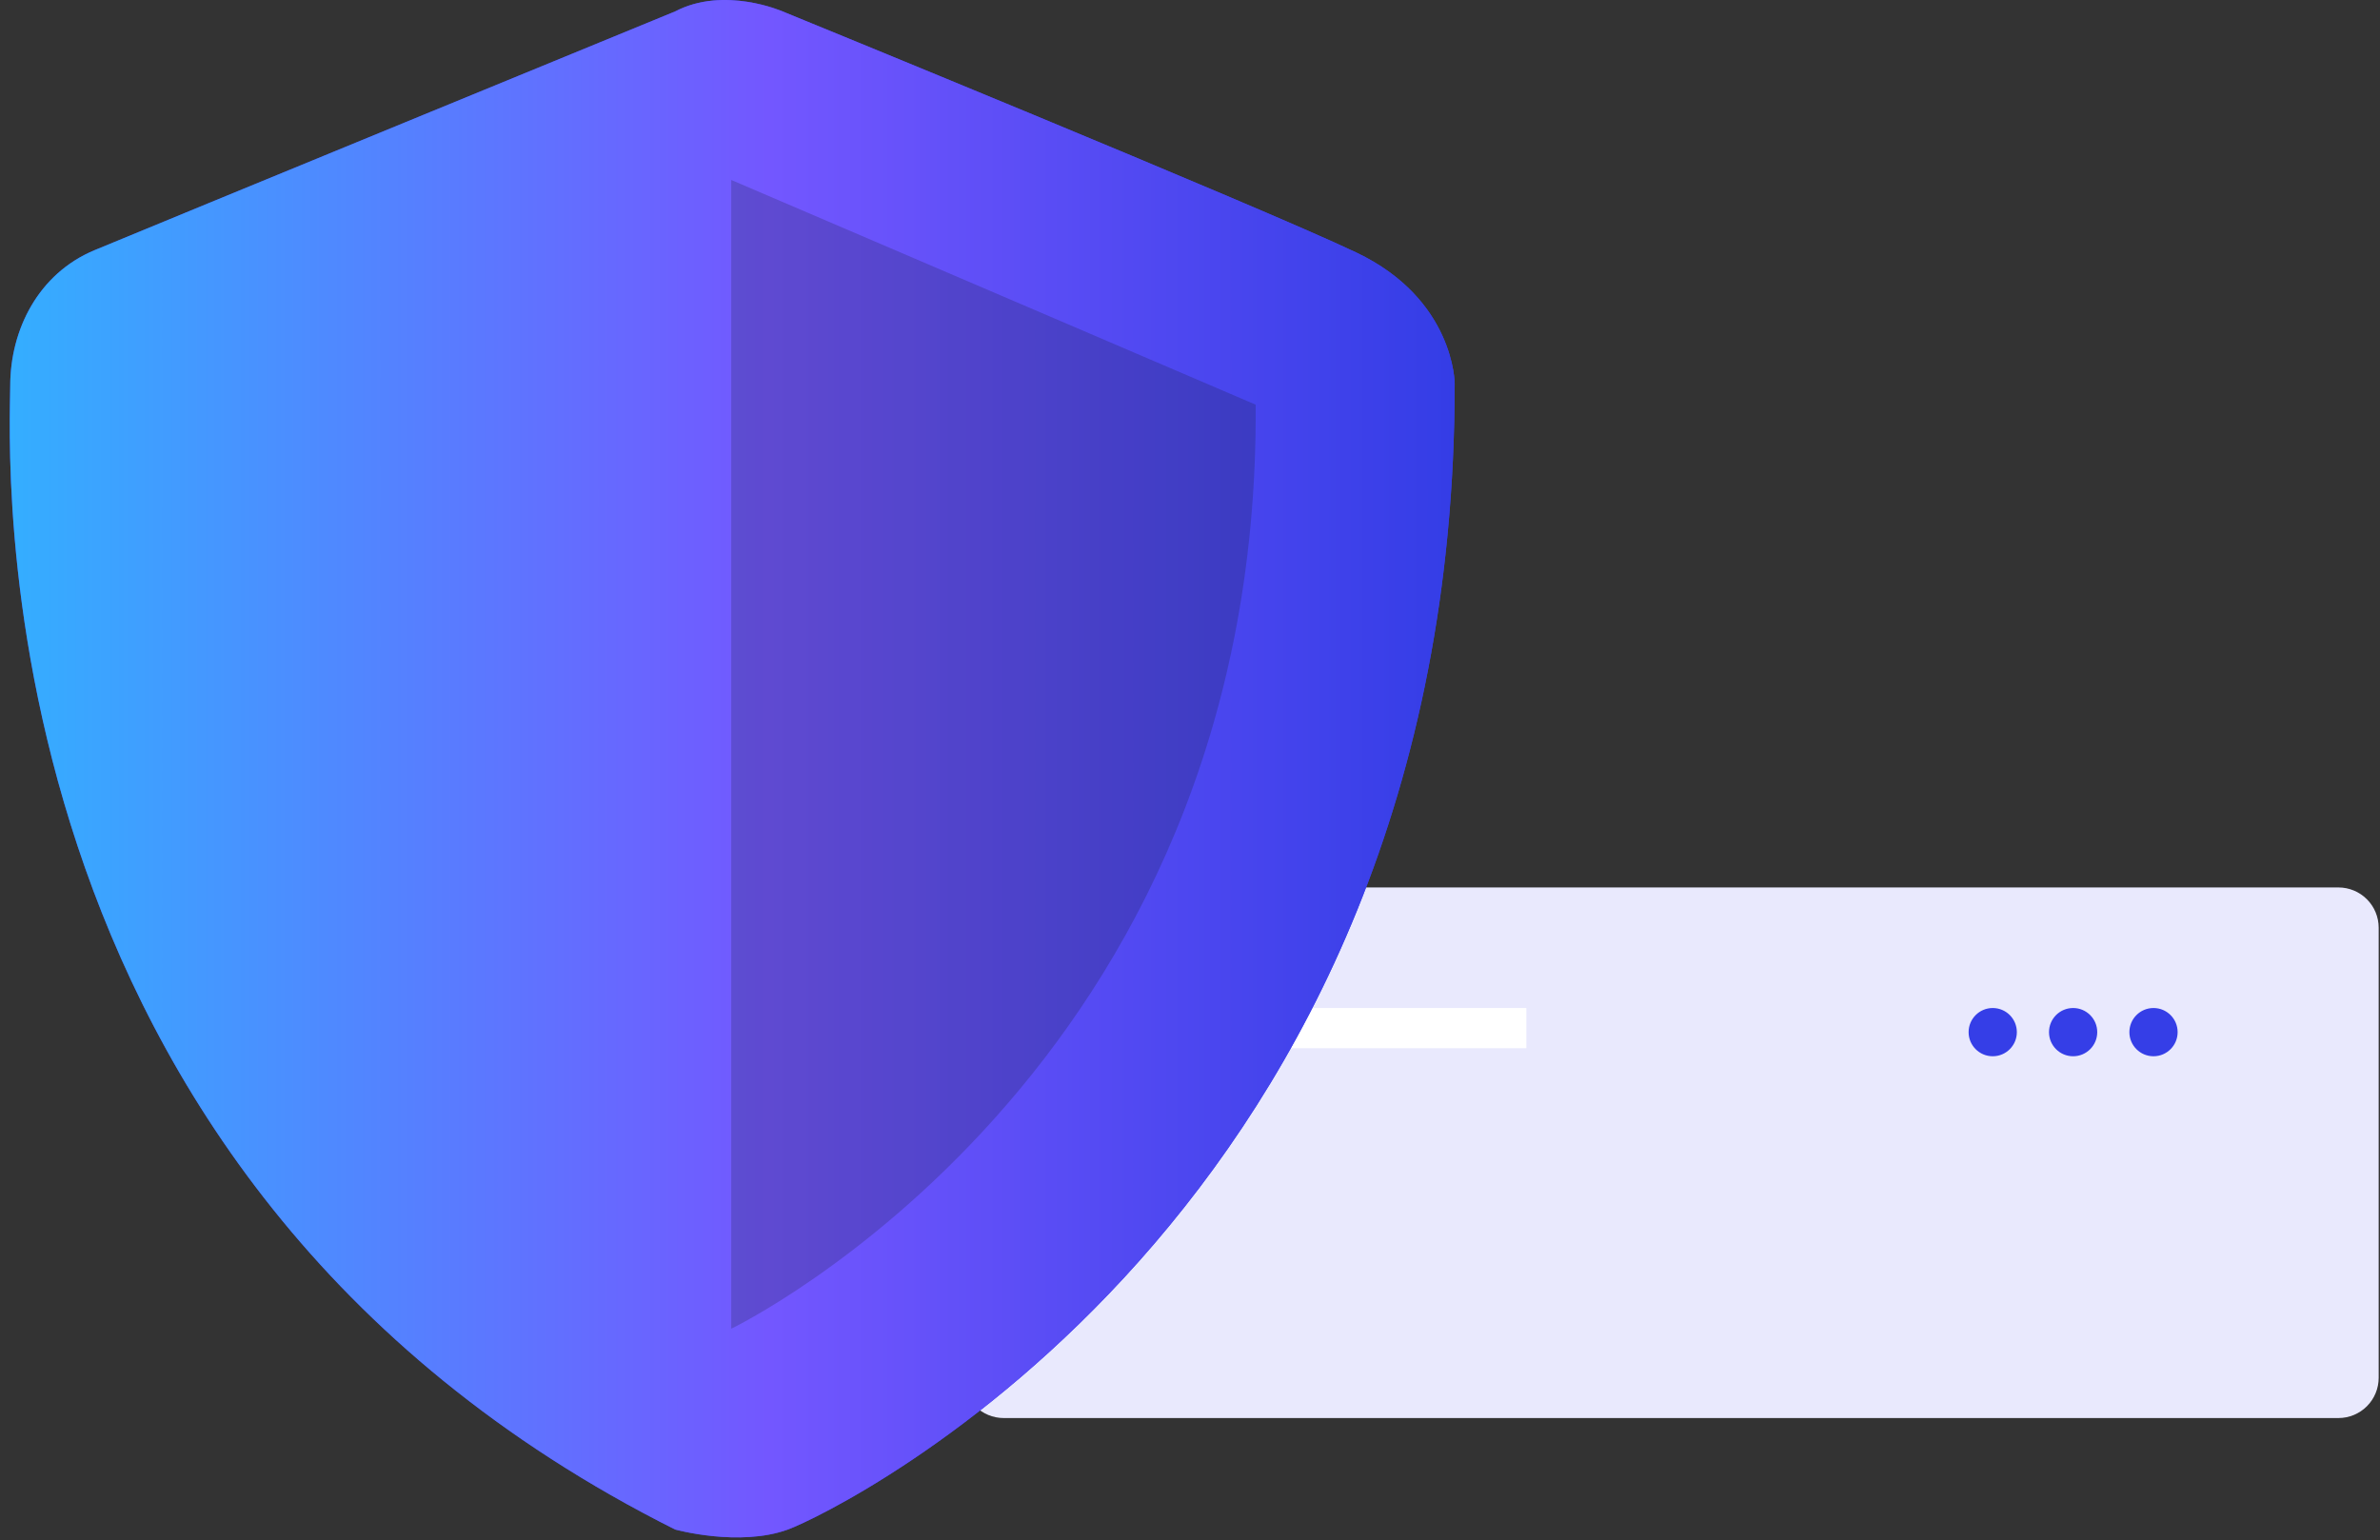 <svg width="207" height="134" viewBox="0 0 207 134" fill="none" xmlns="http://www.w3.org/2000/svg">
<rect x="0" y="0" width="207" height="134" fill="#333333" stroke="none"/>
<path d="M203.388 123.361H87.294C86.367 123.36 85.478 122.991 84.822 122.336C84.167 121.68 83.798 120.792 83.797 119.864V80.7C83.798 79.773 84.167 78.884 84.822 78.228C85.478 77.573 86.367 77.204 87.294 77.203H203.388C204.315 77.204 205.204 77.573 205.86 78.228C206.515 78.884 206.884 79.773 206.885 80.7V119.864C206.884 120.792 206.515 121.68 205.86 122.336C205.204 122.991 204.315 123.36 203.388 123.361Z" fill="#E9E9FD"/>
<path d="M132.753 87.691H101.98V91.188H132.753V87.691Z" fill="white"/>
<path d="M173.317 91.888C174.476 91.888 175.415 90.948 175.415 89.79C175.415 88.631 174.476 87.691 173.317 87.691C172.158 87.691 171.219 88.631 171.219 89.79C171.219 90.948 172.158 91.888 173.317 91.888Z" fill="#353EE7"/>
<path d="M180.309 91.888C181.468 91.888 182.407 90.948 182.407 89.79C182.407 88.631 181.468 87.691 180.309 87.691C179.15 87.691 178.211 88.631 178.211 89.79C178.211 90.948 179.15 91.888 180.309 91.888Z" fill="#353EE7"/>
<path d="M187.301 91.888C188.46 91.888 189.399 90.948 189.399 89.79C189.399 88.631 188.46 87.691 187.301 87.691C186.142 87.691 185.203 88.631 185.203 89.79C185.203 90.948 186.142 91.888 187.301 91.888Z" fill="#353EE7"/>
<path d="M58.717 0.995C58.717 0.995 13.106 19.728 8.219 21.765C3.333 23.801 0.889 28.688 0.889 33.574C0.889 38.461 -2.776 102.228 58.717 133.058C58.717 133.058 64.298 134.603 68.532 133.058C72.766 131.514 126.521 105.451 126.521 33.371C126.521 33.371 126.521 26.04 117.969 21.968C109.417 17.896 68.07 0.995 68.07 0.995C68.07 0.995 62.993 -1.244 58.717 0.995Z" fill="#353EE7"/>
<path d="M58.717 0.995C58.717 0.995 13.106 19.728 8.219 21.765C3.333 23.801 0.889 28.688 0.889 33.574C0.889 38.461 -2.776 102.228 58.717 133.058C58.717 133.058 64.298 134.603 68.532 133.058C72.766 131.514 126.521 105.451 126.521 33.371C126.521 33.371 126.521 26.04 117.969 21.968C109.417 17.896 68.07 0.995 68.07 0.995C68.07 0.995 62.993 -1.244 58.717 0.995Z" fill="url(#paint0_linear_2963_12734)"/>
<path opacity="0.2" d="M63.602 15.656V115.589C63.602 115.589 109.619 93.438 109.212 35.204L63.602 15.656Z" fill="#12141D"/>
<defs>
<linearGradient id="paint0_linear_2963_12734" x1="0.848" y1="66.872" x2="126.521" y2="66.872" gradientUnits="userSpaceOnUse">
<stop stop-color="#34AEFF"/>
<stop offset="0.525" stop-color="#7357FF"/>
<stop offset="1" stop-color="#343DE6"/>
</linearGradient>
</defs>
</svg>
